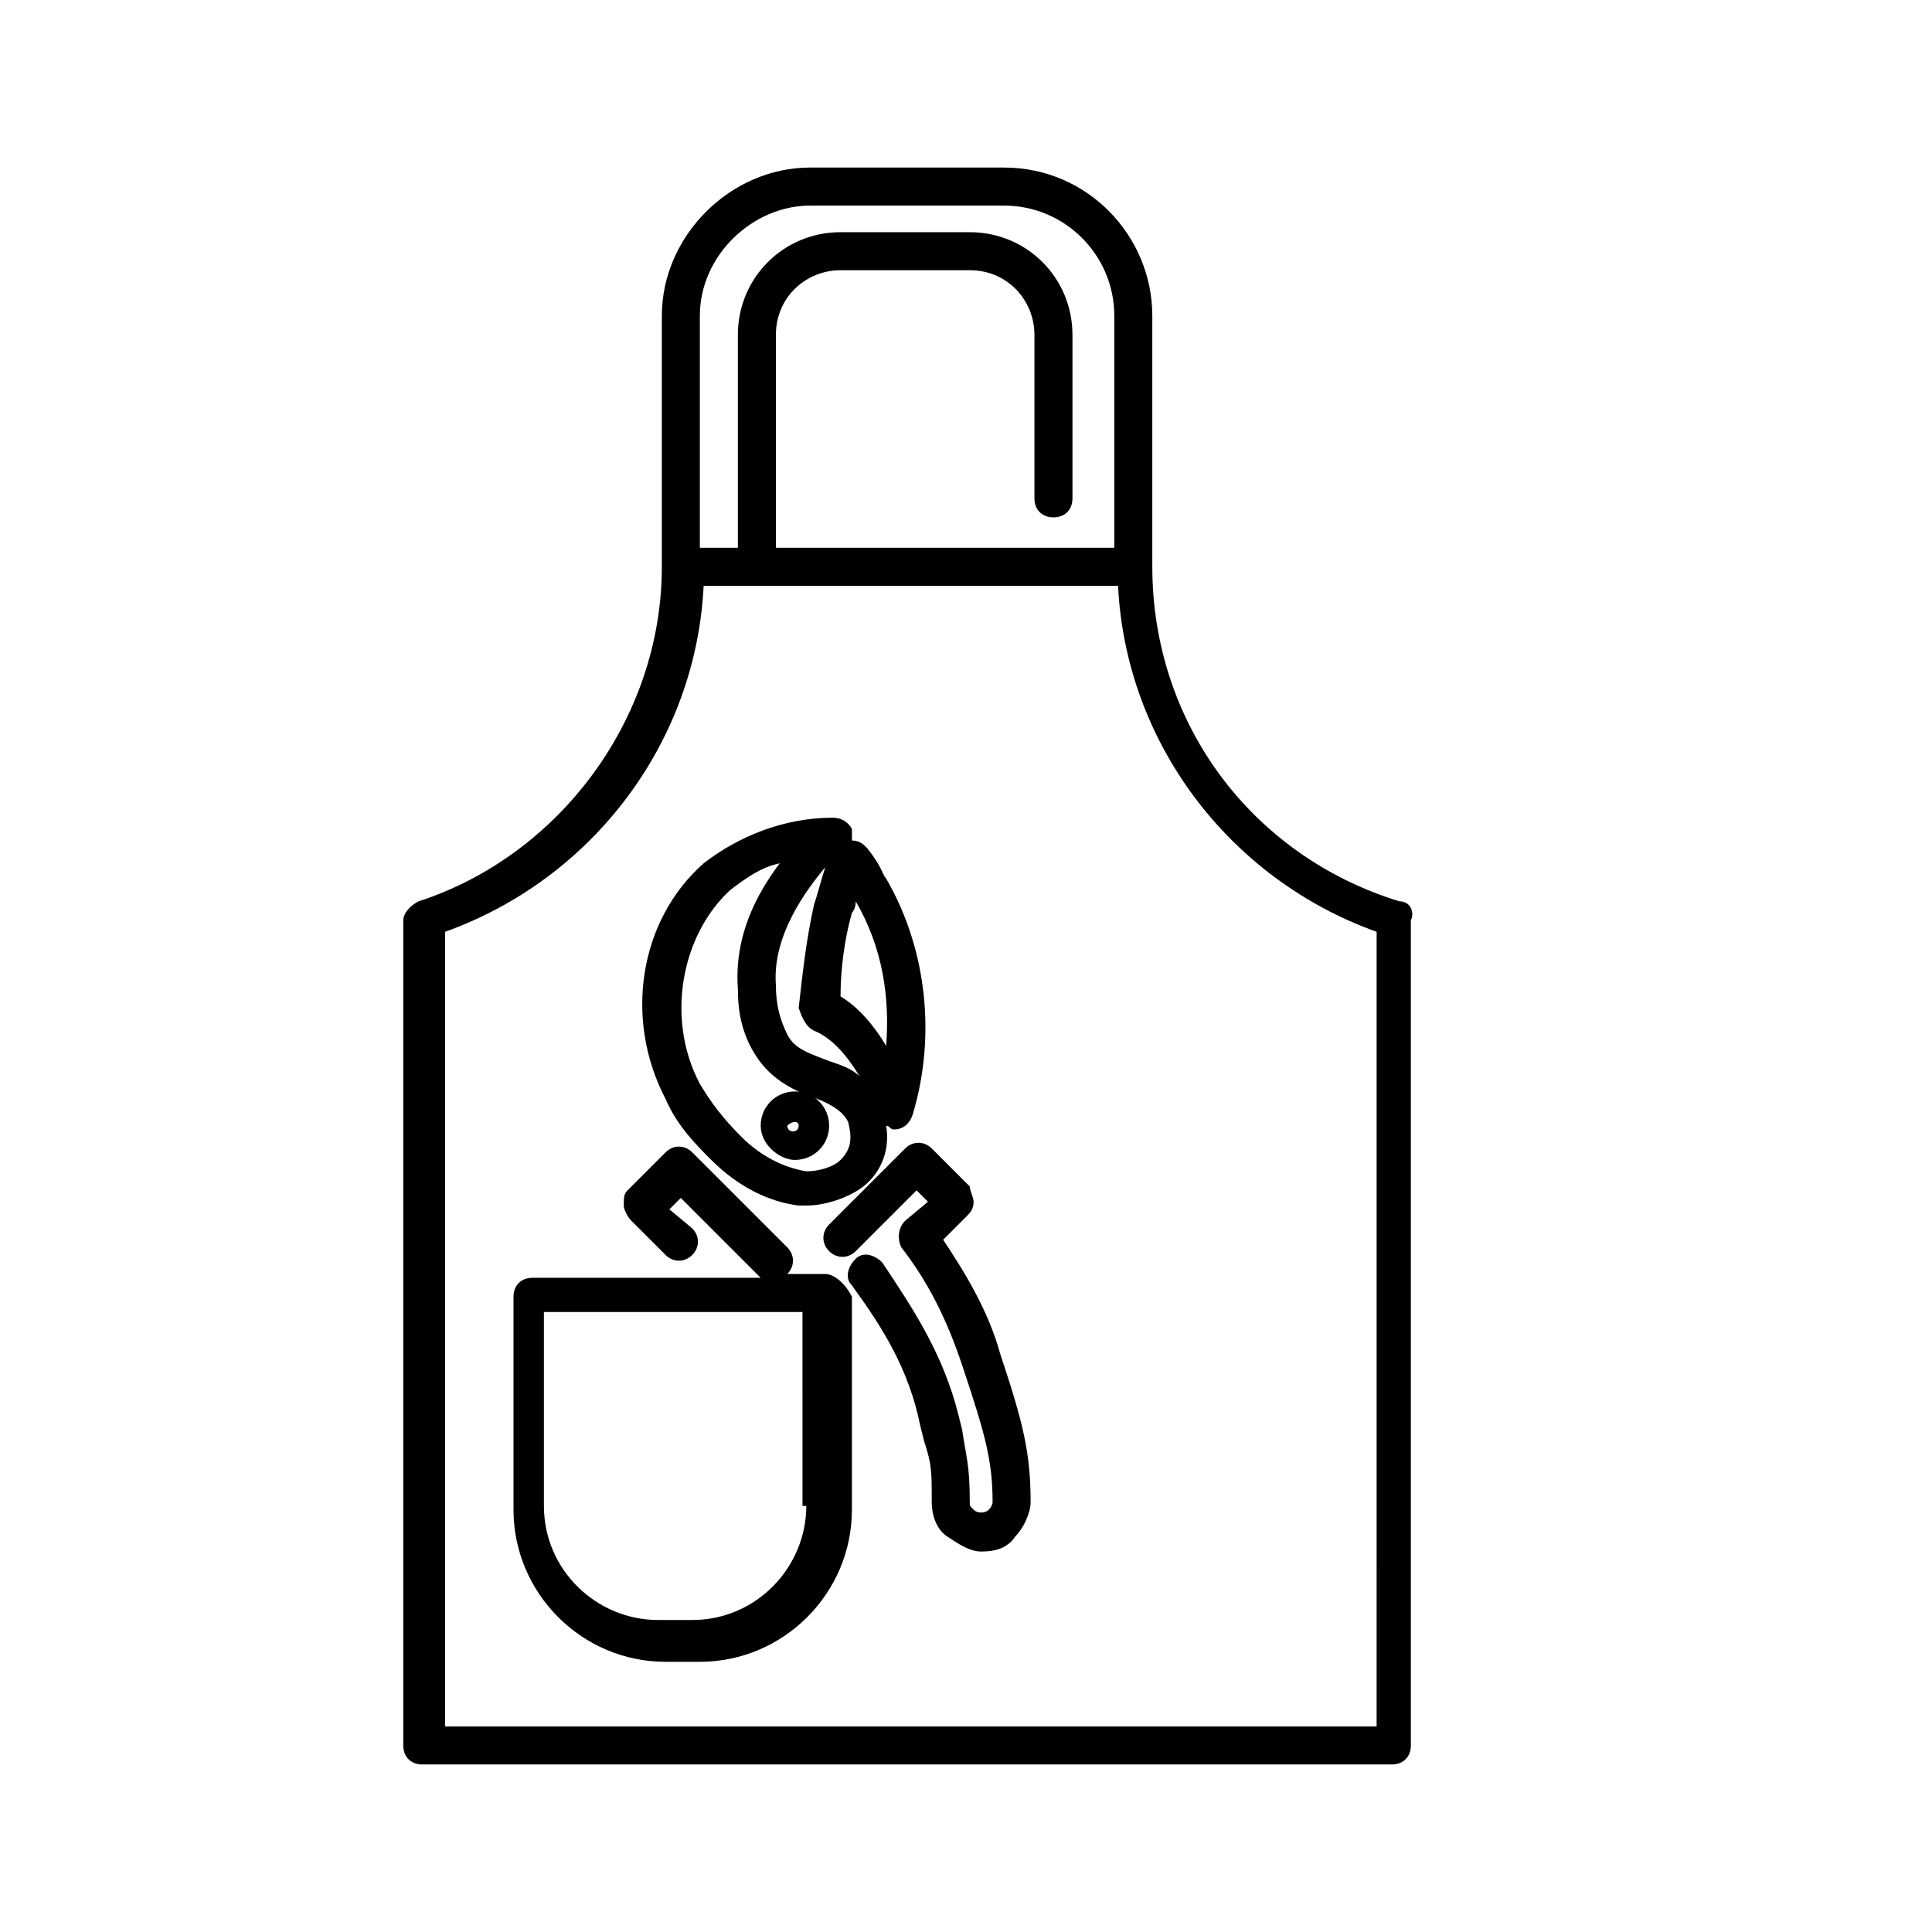 <?xml version="1.0" encoding="UTF-8"?>
<!-- Uploaded to: SVG Find, www.svgrepo.com, Generator: SVG Find Mixer Tools -->
<svg fill="#000000" width="800px" height="800px" version="1.1" viewBox="144 144 512 512" xmlns="http://www.w3.org/2000/svg">
 <g>
  <path d="m514.87 382.87c-39.297-12.09-65.496-47.359-65.496-88.672v-66.5c0-21.16-17.129-39.297-39.297-39.297h-51.387c-21.16 0-39.297 18.137-39.297 39.297v66.504c0 40.305-27.207 76.578-64.488 88.672-2.016 1.008-4.031 3.023-4.031 5.039v218.65c0 3.023 2.016 5.039 5.039 5.039h256.94c3.023 0 5.039-2.016 5.039-5.039v-218.66c1.008-2.016 0-5.039-3.023-5.039zm-156.18-184.39h51.387c16.121 0 29.223 13.098 29.223 29.223v61.461h-89.68v-56.426c0-10.078 8.062-17.129 17.129-17.129h34.258c10.078 0 17.129 8.062 17.129 17.129v43.328c0 3.023 2.016 5.039 5.039 5.039s5.039-2.016 5.039-5.039v-43.328c0-15.113-12.09-27.207-27.207-27.207h-34.258c-15.113 0-27.207 12.09-27.207 27.207l0.004 56.426h-10.078v-61.465c0-16.121 14.105-29.219 29.223-29.219zm149.12 403.05h-245.86v-210.59c39.297-14.105 66.504-50.383 68.52-91.691h109.83c2.016 41.312 29.223 77.586 68.52 91.691l-0.004 210.59z"/>
  <path d="m362.71 481.62h-11.082 1.008c2.016-2.016 2.016-5.039 0-7.055l-25.191-25.191c-2.016-2.016-5.039-2.016-7.055 0l-10.078 10.078c-1.008 1.008-1.008 2.016-1.008 4.031 0 1.008 1.008 3.023 2.016 4.031l9.07 9.07c2.016 2.016 5.039 2.016 7.055 0s2.016-5.039 0-7.055l-6.047-5.039 3.023-3.023 21.16 21.16h1.008-61.465c-3.023 0-5.039 2.016-5.039 5.039v56.426c0 22.168 18.137 40.305 40.305 40.305h9.07c22.168 0 40.305-18.137 40.305-40.305v-56.426c-2.016-4.031-5.039-6.047-7.055-6.047zm-5.035 61.465c0 16.121-13.098 30.23-30.23 30.23h-9.07c-16.121 0-30.23-13.098-30.23-30.23v-51.387h68.52l0.004 51.387z"/>
  <path d="m393.95 472.55 6.047-6.047c1.008-1.008 2.016-2.016 2.016-4.031 0-1.008-1.008-3.023-1.008-4.031l-10.078-10.078c-2.016-2.016-5.039-2.016-7.055 0l-20.152 20.152c-2.016 2.016-2.016 5.039 0 7.055s5.039 2.016 7.055 0l16.121-16.121 3.023 3.023-6.047 5.039c-2.016 2.016-2.016 5.039-1.008 7.055 7.055 9.07 12.09 19.145 16.121 31.234 6.047 18.137 8.062 25.191 8.062 36.273 0 1.008-1.008 2.016-1.008 2.016-1.008 1.008-3.023 1.008-4.031 0-1.008-1.008-1.008-1.008-1.008-2.016 0-10.078-1.008-12.09-2.016-19.145l-1.008-4.031c-4.031-16.121-12.09-28.215-20.152-40.305-2.016-2.016-5.039-3.023-7.055-1.008-2.016 2.016-3.023 5.039-1.008 7.055 8.062 11.082 15.113 22.168 18.137 37.281l1.008 4.031c2.016 6.047 2.016 8.062 2.016 16.121 0 3.023 1.008 7.055 4.031 9.07 3.023 2.016 6.047 4.031 9.07 4.031 4.031 0 7.055-1.008 9.07-4.031 2.016-2.016 4.031-6.047 4.031-9.07 0-13.098-2.016-21.16-8.062-39.297-3.023-11.082-9.066-21.156-15.113-30.227z"/>
  <path d="m332.49 451.39c7.055 7.055 15.113 11.082 23.176 12.09h2.016c5.039 0 11.082-2.016 15.113-5.039 5.039-4.031 7.055-10.078 6.047-16.121 1.008 0 1.008 1.008 2.016 1.008 2.016 0 4.031-1.008 5.039-4.031 6.047-20.152 4.031-43.328-7.055-62.473-1.008-1.008-1.008-3.023-5.039-8.062-1.008-1.008-2.016-2.016-4.031-2.016v-3.023c-1.008-2.016-3.023-3.023-5.039-3.023-13.098 0-25.191 5.039-34.258 12.09-17.129 15.113-21.16 41.312-10.078 62.473 3.023 7.062 8.062 12.098 12.094 16.129zm27.207-34.258c5.039 2.016 9.07 7.055 12.09 12.09-2.016-2.016-5.039-3.023-8.062-4.031-5.039-2.016-9.07-3.023-11.082-7.055-2.016-4.027-3.023-8.059-3.023-13.098-1.008-13.098 8.062-25.191 13.098-31.234-1.008 3.023-2.016 7.055-3.023 10.078-2.016 9.07-3.023 18.137-4.031 27.207 1.012 3.019 2.019 5.035 4.035 6.043zm11.082-34.262c7.055 12.09 9.07 25.191 8.062 38.289-3.023-5.039-7.055-10.078-12.09-13.098 0-7.055 1.008-15.113 3.023-22.168-0.004 0 1.004-1.008 1.004-3.023zm-33.25-3.019c4.031-3.023 8.062-6.047 13.098-7.055-6.047 8.062-12.09 19.145-11.082 33.25 0 6.047 1.008 12.09 5.039 18.137 4.031 6.047 10.078 9.07 16.121 11.082 5.039 2.016 7.055 4.031 8.062 6.047 1.008 4.031 1.008 7.055-2.016 10.078-2.016 2.016-6.047 3.023-9.07 3.023-6.047-1.008-12.09-4.031-17.129-9.07-5.039-5.039-8.062-9.07-11.082-14.105-9.07-17.129-5.043-39.297 8.059-51.387z"/>
  <path d="m354.66 451.39c5.039 0 9.07-4.031 9.07-9.07 0-5.039-4.031-9.07-9.07-9.07s-9.07 4.031-9.07 9.07c0 5.039 5.039 9.07 9.07 9.07zm0-10.074c1.008 0 1.008 1.008 1.008 1.008 0 2.016-3.023 2.016-3.023 0 1.008-1.008 2.016-1.008 2.016-1.008z"/>
 </g>
</svg>